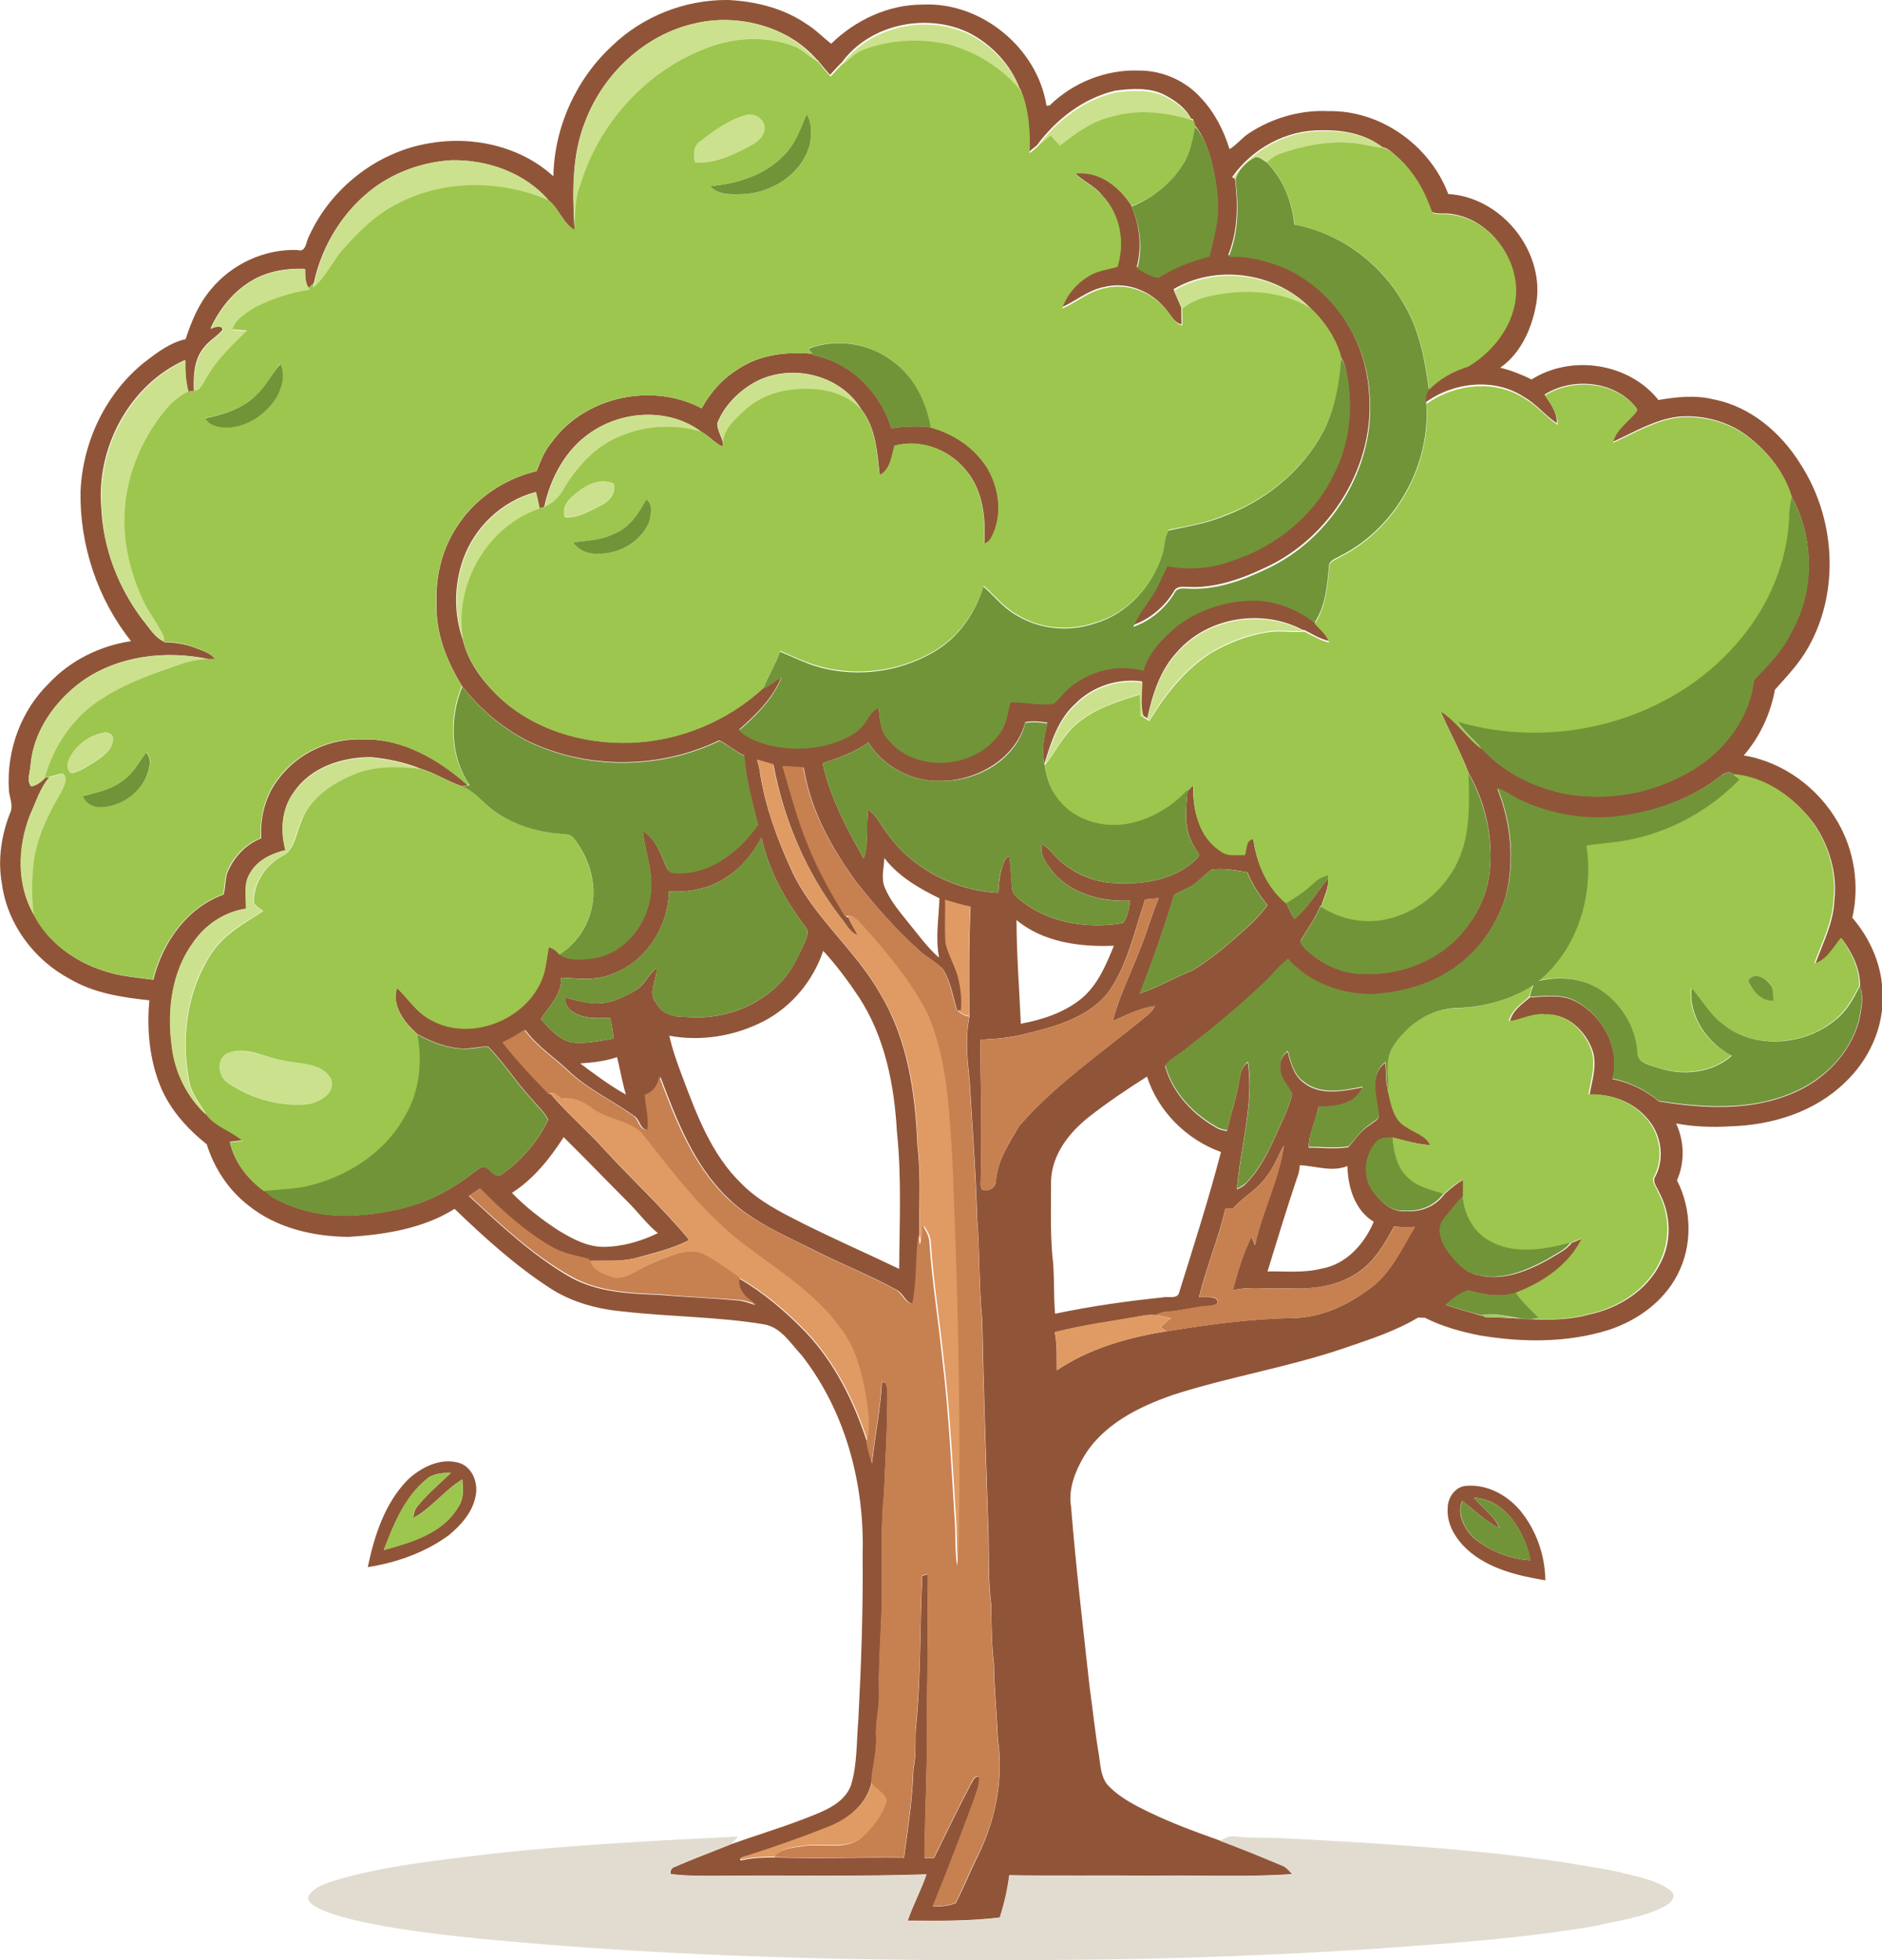 <?xml version="1.0" encoding="utf-8"?>
<!-- Generator: Adobe Illustrator 19.2.0, SVG Export Plug-In . SVG Version: 6.00 Build 0)  -->
<svg version="1.1" id="Layer_1" xmlns="http://www.w3.org/2000/svg" xmlns:xlink="http://www.w3.org/1999/xlink" x="0px" y="0px"
	 viewBox="0 0 659.1 686" enable-background="new 0 0 659.1 686" xml:space="preserve">
<g>
	<g>
		<path fill="#905538" d="M214.2,16.2C225,5.7,240-0.2,255.1,0c9.7,0.5,19.4,2.9,27.5,8.5c3.1,1.9,5.6,4.6,8.5,6.8
			c8.5-8.3,20-13.7,32-13.7c20.5-1,40.2,15.1,43.4,35.4c0.3,0,0.8-0.1,1.1-0.1c8.3-8.1,19.9-12.7,31.5-12.2c8.1,0,16.2,3.6,21.6,9.7
			c4.7,5,7.9,11.3,9.9,17.8c2.5-1.5,4.3-3.9,6.7-5.5c8.2-5.4,18.1-8.3,27.9-7.8c18.3-0.4,35.6,12,42,29c18.2,1.1,33.2,19.1,31,37.2
			c-1.3,8.9-5.2,18.3-12.8,23.6c3.8,0.9,7.5,2.4,11,4.1c13.9-8.8,34.1-5.8,44.4,7.2c6.4-1.1,13-1.8,19.4-0.2
			c12.9,2.5,23.6,11.7,30.4,22.7c12.1,18.7,13.8,44.1,2.9,63.7c-3.1,5.7-7.6,10.4-11.9,15.2c-1.5,8.4-5.3,16.5-10.9,23
			c13.8,2.3,26,11.3,32.9,23.3c5.8,10,7.7,22.2,5.1,33.5c6.4,7.4,10.5,16.9,10.6,26.8c0.5,11.6-4.8,23-13.2,30.9
			c-10.6,10.3-25.5,14.9-40,15.3c-6.4,0.4-12.8,0.2-19.1-1c2.9,6.3,3.1,13.6,0.3,19.9c5.2,10.2,5.5,22.8,0.2,33
			c-4.9,9.5-14.1,16.1-24.2,19.4c-14.5,4.5-30.1,4.4-45,1.9c-6.6-1.3-13.2-3.1-19.3-6.2c-0.6,0-1.8,0-2.3-0.1
			c-8,4.8-17,7.7-25.8,10.7c-19.6,6.7-40.1,10-59.8,16.3c-12.2,4.2-24.9,10.4-31.7,22c-3,5.2-5.3,11.2-4.3,17.3
			c1.7,21.1,4.2,42.1,6.5,63.1c1.1,7.8,1.9,15.7,3.2,23.4c0.6,3.6,0.6,7.7,3,10.7c3,3.3,6.9,5.7,10.9,7.8c9.2,4.8,19,8.4,28.8,11.9
			c7.1,2.7,14.1,5.5,21.1,8.4c1.7,0.6,2.9,1.9,4,3.2c-16.4,1.2-32.9,0.3-49.3,0.6c-16.6-0.2-33.2,0.1-49.8-0.2
			c-0.6,5-1.8,9.9-3.3,14.8c-10.7,1.3-21.5,1.2-32.3,1.1c1.9-5.5,4.7-10.7,6.6-16.2c-23.4,0.8-46.9,0.3-70.4,0.5
			c-6.4,0-12.8,0.2-19.2-0.6c-0.2-1.4,0.3-2.2,1.6-2.6c6.3-2.7,12.7-5.1,19.1-7.7c9.9-3.5,20-6.5,29.8-10.5c5-2,10.6-4.8,12.6-10.2
			c2.3-7.4,1.9-15.3,2.6-23c1-19.3,1.7-38.6,1.5-57.9c0.7-24.7-6-50-21.3-69.6c-3.9-4.1-7.2-9.9-13.3-10.9
			c-16.3-2.7-32.9-2.6-49.4-4.5c-9-0.8-18.1-3.3-25.7-8.3c-12.1-7.9-22.8-17.6-33.2-27.6c-11,6.9-24.3,9-37.1,9.8
			c-12.4-0.1-25.3-3.1-35.1-11c-7-5.4-12-13.1-14.6-21.4c-6.9-5.5-13-12.3-16.3-20.5c-3.8-9.4-4.7-19.8-3.8-29.9
			c-9.6-1-19.4-2.5-27.9-7.5C12,336,2.6,323.5,0.7,309.5c-1.6-8.6-0.2-17.6,3.1-25.6c0.8-2.6-0.7-5.2-0.7-7.8
			c-0.8-13.6,4.3-27.5,14.1-37c7.5-8,17.9-13.1,28.7-14.7c-11.7-14.7-18-33.5-17.7-52.3c0.7-17.4,8.8-34.5,22.5-45.4
			c4.3-3.3,8.9-6.8,14.3-8c2-6.1,4.5-12.2,8.7-17.2c7.3-9,18.8-14.4,30.4-14c3.2,1,3-3,4.2-5c7.6-16.6,23.6-29.2,41.7-32.3
			c15.3-2.8,32.2,0.9,43.8,11.5C194.1,44.6,201.7,27.8,214.2,16.2z M242.9,8.3c-17.2,4-31.5,17.5-37.8,33.8
			c-5,12.2-4.6,25.5-3.9,38.4c-4.1-2.4-5.4-7.5-9.1-10.4c-8.4-9.7-21.6-14.3-34.2-14c-9.5,0.6-18.8,3.8-26.5,9.3
			c-11,8-18.7,20.4-21.5,33.7c-0.4,0.4-1.4,1.3-1.8,1.7c-1.4-2-1.2-4.4-1.3-6.7c-6.4-0.3-13,0.8-18.6,4.1
			c-6.5,3.8-11.4,10-14.5,16.8c1-0.6,4.6-1.5,4.1,0.6c-1.9,2.2-4.5,3.6-6.2,5.8c-3.7,4.2-3.9,10.1-3.7,15.4c-0.5,0.1-1.5,0.2-2,0.3
			c-1-3.6-1.1-7.3-1.1-11.1c-19.5,8.7-31.2,30.8-29.3,51.8C36.1,192,41.5,205.8,50,217c2.3,2.7,4.1,6.1,7.5,7.6l0,0.2
			c3.4,0,6.8,0.5,9.9,1.6c2.8,1.1,6,1.8,8,4.3c-0.6,0-1.7,0-2.2,0c-15.1-3.2-31.8-1.3-44.6,7.8c-9.4,6.9-16.9,17.4-17.9,29.3
			c-0.1,2.4-1.5,5.4,0.2,7.4c1.9-0.3,3.6-1.6,4.9-3l1.5-0.2c-3.3,3.8-4.8,8.9-6.8,13.4c-4.3,11.2-4.7,24.3,1.5,34.9
			c4.8,9.4,14.1,16.2,24.1,19.4c5.7,2,11.7,2.4,17.6,3.2c3.2-12.9,11.7-25.2,24.6-29.8c0.7-2.5,0.5-5.1,1.3-7.6
			c2.2-5.4,6.4-10,11.9-12.1c-0.5-7.4,1.5-15.1,6.2-21c6.8-9,18.2-14.1,29.4-13.6c13.9-0.4,26.6,7,36.7,16l-2,0.4
			c-5-1.7-9.5-4.7-14.6-6.2c-5.4-2.2-11.3-3.4-17.1-4c-10.2-0.1-21.4,3.5-27.3,12.4c-4.2,5.7-4.6,13.4-2.8,20.1
			c-4.8,1.2-9.7,3.4-12.3,7.9c-2.5,3.7-1.4,8.4-1.5,12.6c-7.4,1.1-14,5.4-18.3,11.5c-7.7,10.4-9.4,24-7.7,36.5
			c1,9.1,5.3,18,12.1,24.1c3.2,4.2,8.6,5.6,12.5,9c-1.4,0.2-2.8,0.3-4.3,0.5c1.5,7,6.2,13.1,12,17.2l0.5-0.1c1.2,1.7,3,2.7,4.8,3.5
			c8.1,4.1,17.4,5.7,26.4,5.2c12-0.8,24.3-3.4,34.5-10.1c3.4-1.9,6.3-4.4,9.5-6.6c3-1.6,4.5,4.1,7.3,2.5c7-4.9,12.8-11.6,16.5-19.3
			c-1.3-2.8-3.8-4.8-5.7-7.2c-5.5-5.9-9.8-12.8-15.4-18.5c-2.9,0.1-5.8,0.9-8.7,0.8c-5.6-0.2-11-2.3-15.9-5
			c-4.6-3.9-9.2-9.9-7.3-16.3c4,3.8,7,8.8,12.1,11.3c14.5,7.8,34.8-0.9,39.4-16.6c0.8-2.9,1.1-6,1.6-9c1.5,0.4,2.8,1.3,3.7,2.5
			c3.5,2.3,7.9,1.7,11.8,1.4c11.3-1.7,19.6-12.5,20.3-23.5c0.8-7.2-2.1-14-2.8-21c4.8,2.9,6.4,8.6,8.6,13.3c1.1,1.9,3.5,1.3,5.3,1.4
			c11-0.6,20.3-8.2,26.4-16.9c-1.9-8-4.3-15.9-4.8-24.2c-3.1-1.4-5.7-3.8-8.7-5.3c-20.9,10.1-46.4,10.3-67.3,0.1
			c-8.9-4.6-16.7-11.2-22.8-19.1c-5.4-8.8-9.4-18.8-8.9-29.3c-0.4-9.7,2.2-19.5,7.8-27.5c6.3-9.3,16.3-15.8,27.2-18.4
			c1.4-3.5,2.8-7.2,5.3-10.1c11.5-16,35.2-21.1,52.5-11.9c3-5.3,7-10.1,12.3-13.4c7.7-5.4,17.4-6.5,26.5-5.7l0.3,0.5
			c13.1,2.4,23.6,13.1,27.4,25.6c4.6-0.7,9.2-0.9,13.8-0.3c7.9,2.2,15.1,6.9,19.6,13.9c4.1,6.6,5.5,15.1,2.6,22.5
			c-0.7,1.7-1.5,3.8-3.5,4.3c0.6-9.2-0.5-19.3-7-26.4c-5.8-6.8-15.7-10.3-24.4-7.9c-1,3.7-1.5,8.4-5.2,10.3
			c-0.9-7.9-1.3-16.6-6.5-23.1c-7.6-12.6-25.8-16.4-38.2-8.9c-5.3,3.2-9.9,8-12.2,13.8c-0.1,2.4,1.5,4.6,2,6.9l-0.2,1.3
			c-2.8-1.3-4.8-3.9-7.6-5.3c-11.1-8.2-27.1-7.4-38.3,0.2c-8.9,5.9-14.3,15.9-16.5,26.2c-0.4,0.1-1.3,0.4-1.7,0.6
			c-0.5-1.9-0.9-3.8-1.3-5.8c-11.8,3.1-21.5,12.3-25.5,23.8c-3.1,8.9-3.2,19,0,27.9c1.8,7.7,6.7,14.2,12.2,19.6
			c12.3,11.8,29.8,17,46.6,16.4c17.1-0.6,33.8-7.5,46.4-19.1c2.3-1,4.2-2.7,6.4-4c-2.9,7.5-8.9,13.3-14.8,18.5
			c2.6,3,6.5,4.2,10.2,5.2c7.9,1.9,16.5,1.7,24.2-1.2c3.6-1.3,7.4-3.2,9.6-6.5c1.4-1.9,2.4-4.4,4.8-5.2c0.5,3.8,0.5,8.2,3.4,11.1
			c10,12.2,31.4,10,39.6-3.1c1.9-3,2.1-6.6,3.1-10c5.1-0.3,10.2,1.3,15.3,0.4c2-1.7,3.4-4,5.5-5.6c7.1-5.9,16.9-8.4,25.8-5.9
			c1.9-6.4,6.7-11.3,11.7-15.5c8.1-6.3,18.6-9.5,28.9-9c7,0.5,13.8,3.3,19.3,7.7c1.9,2,4.1,3.9,5.1,6.6c-3.1-0.6-5.8-2.4-8.6-3.8
			l-0.5,0c-14.2-7.6-33.3-4.6-44,7.6c-6,6.4-8.7,14.9-10.5,23.3l-1.4-0.9c-1.2-3.9-0.5-8-0.4-12c-8.5-1.2-17.4,1.7-23.4,7.8
			c-6,5.4-8.5,13.4-10.8,20.9c-1.3-4.8,0-9.6,1-14.3c-2.6-0.4-5.1-0.6-7.7-0.2c-3.3,12.7-16.6,20.4-29.1,20.6
			c-10.2,0.5-20.5-4.7-25.9-13.5c-4.7,3.6-10.4,5.4-16,7.3c2.6,12,8.4,22.8,14.4,33.4c1.8-5.6,0.8-11.4,1.5-17.1
			c3.2,1.9,4.5,5.7,6.9,8.5c8.8,12.4,23.7,19.8,38.7,20.6c0.2-3.8,0.6-7.6,2.1-11c0.3-0.9,0.9-1.5,1.8-1.7c0.5,3.6,0.6,7.3,0.9,11
			c0.2,2.5,2.5,3.9,4.3,5.3c9.8,7.1,22.7,9,34.5,7c1.8-2.2,2.2-5.2,2.6-7.9c-10,0.5-21.2-2.4-27.6-10.7c-2-2.5-4.1-5.6-3.3-9
			c2.7,1.3,4.2,4.1,6.5,6c5.5,4.6,12.4,7.5,19.6,7.6c10,0.5,21.2-1.3,28.4-8.9c1.2-1.2-0.5-2.5-1-3.7c-4.1-5.9-3-13.3-2.5-20
			c0.7-0.7,1.4-1.4,2-2c-0.3,8.5,1.8,18.3,9.5,23.1c2.4,1.9,5.7,1.2,8.5,1.3c0.8-1.9,0.2-5.4,3-5.5c1.1,8.6,4.7,17.1,11.6,22.6
			c0.8,1.9,1.7,3.8,2.8,5.6c4.8-3.9,7.8-9.4,11.8-14.1c0.3,3.5-1.5,6.5-2.4,9.7l-0.3-0.2c-1.6,4.2-4.3,7.8-6.6,11.7
			c-0.9,1.1,0.5,2.3,1.2,3.2c5.4,5.1,12.5,8.8,20.1,8.8c14.1,0.8,28.7-5.3,37-16.9c4.6-6,7.4-13.4,7.8-21c0.7-11.2-2-22.6-7.6-32.3
			c-2.9-7.5-6.7-14.6-10-21.9c5.7,3.4,9.2,9.4,14.6,13.3c7.4,8.1,17.6,13.3,28.2,15.6c14,2.8,29,0.7,41.7-6
			c13.1-6.3,23.7-18.9,25.4-33.6c4.8-5,9.8-9.9,12.8-16.2c8.5-14.4,8.5-33.4,0.4-47.9c-2.4-8.1-7.8-15.1-14.3-20.3
			c-6.9-5.8-16.2-8.4-25.2-7.7c-8.4,1-15.7,5.5-23.2,8.9c1.2-4.8,5.8-7.5,8.5-11.2c0-0.1,0-0.3,0-0.5c-7.2-9.7-22.4-11.2-32.3-4.9
			c2,3,4.5,6.2,4.3,10c-4.1-2.7-7.1-6.7-11.4-9.1c-10.3-6.9-24.7-5.3-34.5,1.8c-0.3-1.7,0.1-3.3,0.9-4.7c3.8-3.9,8.6-6.6,13.8-8.1
			c7.7-4.7,14.2-12.3,16.1-21.3c3.3-14.3-7.6-30.2-22.3-31.9c-2.1-0.3-4.5,0.3-6.5-0.7c-2.4-7.2-6.2-14-11.9-19.1
			c-1.6-1.3-3.1-3.2-5.3-3.5c-6-4.7-13.9-6.1-21.3-5.9c-12.3-0.2-24.3,6.4-31.3,16.4c0.2,0.1,0.7,0.4,1,0.5c1.1,9,1.1,18.3-2.4,26.8
			c6.9-0.4,13.6,1.5,19.9,4.1c16.8,7.7,28.2,25.2,29.4,43.5c2.5,25.6-13.3,51.4-36.6,61.9c-8.4,4-17.7,7.2-27.1,6.6
			c-1.7-0.1-3.8-0.2-4.6,1.6c-3.3,5.4-8.4,9.7-14.4,11.8c1.6-3.9,4.3-7.1,6.5-10.6c2.3-3.3,3.6-7.1,5.5-10.6
			c7.7,1.4,15.6,0.8,22.9-2c15-4.9,28.3-15.6,35.2-29.9c6-11.4,7.2-24.9,4.3-37.3c-0.3-1.3-0.9-2.5-1.6-3.5
			c-1.7-6.6-5.8-12.6-10.7-17.2c-12.2-12.4-32.8-15.3-47.8-6.5c0.7,2.2,1.9,4.3,2.7,6.5c0,1.9,0.1,3.9,0.1,5.8
			c-2.6-0.5-3.6-3.1-5.2-4.9c-5-6.5-13.6-10.2-21.7-8.2c-5.7,1-10.1,5-15.2,7.2c1.6-4.9,5.3-8.9,9.6-11.5c3-1.8,6.5-2.1,9.8-3.1
			c2.6-8.4,1.1-18.1-5.1-24.6c-2.6-3.4-6.8-4.9-9.7-8c8.3-1,15.5,4.8,19.8,11.3c2.9,6.9,4,14.4,2,21.7c2.4,1.4,4.8,3.1,7.6,3.2
			c5.4-3.6,11.5-5.7,17.7-7.4c1.1-4.3,2.2-8.7,2.8-13.1c0.8-6.7-0.5-13.4-2-19.9c-1.3-4.4-2.8-8.9-5.8-12.4
			c-0.2-0.7-0.4-1.4-0.6-2.1l-0.7-0.2c-1.9-3.8-5.5-6.3-9.1-8.2c-5.3-2.8-11.6-2.3-17.3-1.6c-11.2,2.6-20.8,10-27.5,19.1
			c-0.9,0.8-1.9,1.5-2.8,2.3c0.3-7.3-0.2-14.9-3-21.8l-0.3-0.3c-3.1-8.3-9.5-15.1-17.3-19.3c-14.9-7.5-35.2-3.4-45.1,10.3l-0.3,0.2
			c-1.3,1.3-2.5,2.7-3.7,4c-1.5-1.6-2.9-3.4-4.3-5.1l-0.3-0.2C276,9.2,258.3,4.5,242.9,8.3z M265.1,265.9c0.4,1.3,0.8,2.7,1,4.1
			c1.8,12.1,6.1,23.7,11.2,34.8c7.6,16.3,22.3,27.6,31,43.1c9.6,15.9,12.3,34.9,13,53.2c1.3,10.3,0.5,20.6,0.7,31
			c-1.1,8.1-0.5,16.3-2.1,24.3c-2.9-0.4-3.5-3.9-6-5c-9.4-5.2-19.5-9.1-29.1-14c-10.5-5.3-21.8-10-30.3-18.5
			c-11.6-11.4-17.6-27-23.2-42c-0.6,2.9-2.1,5.4-5.1,6.3c0.2,4.1,1.5,8.1,0.9,12.3c-3.1,0-2.9-3.7-5.1-5c-7.3-5.2-15.5-9-22.2-15.1
			c-5.2-5.1-11.5-9-15.8-14.9c-2.4,1.7-5.1,3.1-7.7,4.4c4.9,6.4,10.5,12.3,16.1,18l0.4-0.1c5.9,7,12.9,12.9,19,19.7
			c9.8,10.6,20.4,20.4,29.6,31.5c-5.8,3-12.2,4.5-18.4,6.2c-5.4,1.5-11,0.9-16.5,1.1c-0.2-0.2-0.5-0.5-0.7-0.7
			c-4.1-1.1-8.5-1.8-12.3-3.9c-9.6-5.4-17.8-12.9-25.5-20.7c-1.3,0.9-2.5,1.8-3.8,2.6c11.2,10.3,22.4,20.9,35.7,28.5
			c9.4,5.2,20.5,5.7,31,6.1c9.3,0.8,18.6,1.1,27.9,2c2,0.2,3.9,1,5.8,1.6c-3.2-2.1-6.9-5-5.9-9.4c8.7,5,16.4,11.6,23.4,18.8
			c10.2,10.7,16.9,24.3,21.5,38.3c0.1,2.6,1.2,5.1,1.8,7.7c1-9.6,3-19.1,3.5-28.7l1.4,0.7c0.1,0.5,0.3,1.5,0.5,2
			c0.1,12.3-0.7,24.6-1.2,37c-1.1,10.3-0.6,20.7-0.7,31.1c0.2,12.7-1.3,25.3-1,38c0.2,5.4-1.4,10.6-1,16c0.2,5.3-1.5,10.5-1.7,15.7
			c-1.8,7.6-8.3,12.9-15.3,15.6c-9.5,3.8-19.2,7.2-29,10.3c-0.5-0.1-2.9,1-1.1,1.2c3.8-0.9,7.6-1,11.5-1c15.1,0.5,30.2-0.1,45.3,0.1
			c1.4-10.3,3-20.6,3.3-31c1-4.6,0.6-9.3,0.8-13.9c1.9-17.9,1.4-35.9,2.3-53.8c0.5-0.1,1.4-0.3,1.9-0.5c0.1,16.8,0,33.5-0.3,50.3
			c0.3,16.3-0.7,32.7-0.8,49c0.8,0,2.5,0,3.3,0c4.3-8.6,8.4-17.3,12.9-25.8c0.7-1,1.4-3.4,3-2.4c0.1,2.9-1.2,5.5-2,8.2
			c-4.5,12.4-9.3,24.8-14.3,37c2.7,0,5.5-0.2,8-1.2c2.9-5.6,5.2-11.4,8-17c6-12.4,8.8-26.5,6.8-40.2c-0.4-8.9-1.3-17.7-1.4-26.6
			c-0.9-7-0.8-14-1-21c-1-8-0.7-16-0.9-24c-0.8-25-1.7-50-2.2-75.1c-1.2-11.9-0.8-24-1.8-35.9c-0.4-16-1.7-32-2.6-48
			c-0.8-7.4-1.6-15-0.1-22.4c-0.1-12.8-0.2-25.6,0.4-38.4c-3-0.6-5.9-1.5-8.8-2.3c0.1,5.1-0.2,10.1,0.2,15.2c1,4,3.2,7.6,4.3,11.6
			c1,3.9,1.5,7.9,1.1,12l-1.5-0.2c-1.4-4.9-2.2-10.1-4.9-14.5c-2.2-2.5-5.3-3.9-7.8-6.1c-8.3-7.4-15.7-15.8-22.6-24.5
			c-8.7-11.9-16.1-25.3-18.4-40c-2.5-0.1-4.9-0.2-7.3-0.4c2.8,9.6,5.3,19.3,9.6,28.4c3.5,8.5,8,16.5,12.7,24.3l0.6,0
			c0.9,2.3,2.3,4.3,3.4,6.5c-2.9-1.1-4.2-4.2-6.1-6.4c-12-15.6-19.9-34.1-23.5-53.4C268.8,266.9,266.9,266.4,265.1,265.9z
			 M602.6,271.6c-9.4,7.4-20.9,11.7-32.5,13.8c-13.1,2.4-26.8,0.2-38.7-5.6c-2.3-1.3-4.5-2.8-7-3.7c4.8,12,6.1,25.5,2.8,38
			c-3.4,10.9-10.7,20.7-20.6,26.5c-7.6,4.8-16.6,7-25.5,7.6c-11.1,0.3-22.6-3.8-30.1-12.4c-3,2.4-5.4,5.4-8.1,8
			c-9,8.7-18.8,16.6-28.7,24.3c-2.1,1.6-4.6,2.8-6.2,5c2.6,9.6,10.2,17.5,18.9,22.1c0.9,0.3,1.8,0.5,2.8,0.7
			c1.4-6.3,3.5-12.5,4.5-18.8c0.3-2,1-4.1,2.8-5.2c2.2,14.9-2.7,29.6-3.8,44.4c1.3-0.6,2.6-1.3,3.6-2.5c6-6.3,9.1-14.6,12.7-22.4
			c1.2-2.7,2.4-5.5,3-8.4c-1.2-2.7-3.8-4.9-4.1-8c-0.6-2.6,0.3-5.4,2.5-6.9c1.1,3.9,2.1,8.2,5.6,10.8c5.8,4.7,13.9,3,20.6,1.7
			c-2.3,6.1-9.8,7-15.4,6.9c-0.8,4.8-3.4,9.2-3.4,14.2c4.6-0.1,9.3,0.6,13.9-0.2c2.4-2.6,4.3-5.8,7.5-7.7c1.3-1.2,4-2.1,3-4.3
			c-0.8-5.6-3.1-13.5,2.4-17.5c0.5,3.1,0,6.4,1,9.4c1.2,4.7,1.8,10.6,6.6,13.1c2.8,2,6.8,2.9,8.3,6.3c-4.5-0.2-8.8-1.6-13.1-2.6
			c-2.1,0.2-4.6-0.2-5.9,1.8c-4,4.7-4.8,12.3-0.9,17.3c2.6,3.5,6.5,7.1,11.2,6.6c5.2,0.4,10.4-1.6,13.5-5.9c2.1-1.9,4.3-3.8,6.8-5.2
			c0.1,1.9,0.1,3.9,0,5.8c-2.4,2.5-4.5,5.3-6.7,8c-2.8,3.2-1.2,7.9,1,10.9c2.7,3.6,5.7,7.7,10.5,8.7c8.8,2.4,17.8-1.4,25.3-5.6
			c2.6-1.7,5.8-3,7.7-5.6c1.4-0.5,2.7-1.1,4-1.7c-4.5,9.4-13.9,15.6-23.4,19.2c-5.5,1.8-11.2,0.7-16.7-0.8c-3,0.7-5.5,3.1-7.9,5
			c4.1,1.5,8.3,2.5,12.5,3.8l0.7-0.1c0.1,0.2,0.4,0.5,0.5,0.6c12,0,24.4,2.4,36.3-0.9c10.3-2.2,20.2-8.2,25-17.8
			c4.2-7.7,3.8-17.4-0.4-25.1c-0.7-1.8-2.6-3.7-1.2-5.6c3.3-6.4,1.9-14.7-2.8-20c-4.9-5.9-12.7-8.8-20.3-8.5
			c0.9-5.1,2.7-10.4,1-15.5c-2.4-6.8-8.8-12.9-16.4-12.5c-4.4-0.5-8.3,1.9-12.5,2.4c0.8-3.8,4.2-6,7-8.4c5.4-0.3,11.3-1.2,16.2,1.5
			c9.4,5,15.6,16.5,12.7,27.1c6,1.1,11.6,3.9,16.3,7.8c15.5,2.5,32.1,3.5,46.9-2.9c10.9-4.5,20.1-13.9,23.2-25.4
			c0.7-3.8,1.8-8.1,0.3-11.8c0.2-6.2-2.8-12-6.4-16.9c-2.7,3.3-4.9,7.7-9.3,9c2.6-7.3,6.4-14.4,6.7-22.3c1.1-9.5-1.8-19.2-7.2-27
			c-6.7-8.9-16.6-16.2-27.9-17C605.7,269.6,603.8,270.6,602.6,271.6z M254.8,306.8c-6,4.2-13.3,5.6-20.5,5.2
			c-0.3,12.3-7.9,24.4-19.6,28.8c-5.8,2.6-12.1,1.6-18.2,1.4c0.3,5.8-4.1,10-7.1,14.4c2.9,3.4,6.1,7,10.6,8.2
			c5,0.7,9.9-0.5,14.8-1.3c-0.1-2.5-0.5-4.9-1.2-7.3c-4.6,0.3-9.7,0.5-13.6-2.5c-1.6-1-2-3-2.3-4.7c4,1.1,8.1,2.4,12.3,2.1
			c4.6-0.1,8.7-2.3,12.6-4.5c3.1-1.8,4.4-5.5,7.3-7.7c0.3,4.1-3.3,8.6,0,12.2c1.8,3.8,6.2,4.9,10.1,4.8c12.5,1.2,25.7-3.3,34.1-12.9
			c3.5-3.7,5.5-8.5,7.7-13.1c0.5-1.6,1.7-3.6,0.5-5.2c-7.1-9.3-13.1-19.9-15.6-31.5C263.7,298.6,259.9,303.5,254.8,306.8z
			 M309.8,310.5c1.9,4.7,5.2,8.5,8.3,12.4c3.5,4.2,6.6,8.7,10.8,12.3c-1.4-6.9-0.1-13.8,0.1-20.8c-7.2-3.5-14.4-7.7-19.3-14.1
			C309.6,303.7,308.5,307.2,309.8,310.5z M424.3,304.4c-2.8,1.8-4.8,4.6-7.7,6.1c-1.8,0.9-3.6,1.7-5.4,2.7
			c-3.5,11.7-7.5,23.2-12,34.5c6.4-2.1,12.2-5.6,18.5-8.1c6.5-3.9,12.2-8.9,17.9-13.9c3-2.7,5.9-5.6,8.3-8.9
			c-2.8-3.5-5.4-7.3-7-11.5C432.7,304.6,428.5,303.8,424.3,304.4z M401,314.9c-3.6,10.7-5.9,22.1-12.3,31.6
			c-6.7,9.3-18.5,12.7-29.1,15.2c-5.3,1.5-10.8,1.9-16.3,2.2c0.1,16,0.7,32,0.2,48c0.1,1.4-0.4,3.1,0.4,4.4c2.1,1.1,5.1-0.8,4.9-3.3
			c0.6-7.1,4.7-13.1,8.2-19c12.8-14.7,29.1-25.7,44-38c1.3-1.1,2.8-2.2,3.4-3.9c-5.2,0.8-10,3.1-14.7,5.3c2.1-8.5,6.1-16.2,9.2-24.3
			c2.6-6.1,4.2-12.6,6.9-18.7C404.2,314.5,402.6,314.5,401,314.9z M356,322c0,12.1,1,24.2,1.5,36.3c7.7-1.4,15.5-4,21.6-9.1
			c5.5-4.8,8.3-11.6,11-18.2C378.3,331.5,365.3,329.8,356,322z M288.3,332.8c-3.5,10.4-11,19.5-20.8,24.6
			c-10.1,5.2-21.9,7.2-33.1,5.1c1.1,4.9,2.8,9.7,4.6,14.4c5,13.3,10.2,27.3,20.7,37.4c6,6.1,13.8,10,21.3,13.8
			c11.2,5.6,22.6,10.6,33.9,16c0.1-16,0.9-32.1-0.8-48.1c-0.9-16.3-4.2-33.1-13.3-47C297,343.3,292.9,337.8,288.3,332.8z
			 M203.2,372.2c5.2,3.9,10.3,7.7,16,10.9c-1.3-4.3-2-8.8-3.1-13.1C212,371.4,207.6,371.9,203.2,372.2z M381,391.2
			c-6.7,5.4-12.5,12.9-12.9,21.8c0,8.6-0.3,17.3,0.4,26c0.9,6.9,0.4,13.9,1,20.8c12.4-2.6,25-4.4,37.6-5.7c1.9-0.5,5.4,0.8,5.9-1.9
			c5.1-16.3,10.3-32.5,14.6-49c-12-4.3-22-14.2-25.9-26.4C394.6,381.3,387.6,386,381,391.2z M197.4,398
			c-4.8,7.5-10.6,14.7-18.1,19.5c4.8,5,10.4,9.3,16.2,13.1c4.8,2.9,9.9,5.7,15.6,5.8c6.7,0,13.3-1.9,19.3-4.8
			c-3.7-3-6.5-6.8-9.8-10.2C212.8,413.6,205.2,405.7,197.4,398z M443.6,411.7c-3.1,4.6-8.2,7.1-11.8,11.3c-0.7,0-2,0-2.6,0
			c-2.5,10.5-6.7,20.5-9.3,31c1.9,0.1,4-0.3,5.9,0.5c2.1,1.9-1.3,2.6-2.8,2.6c-4.7,0.3-9.3,1.7-14,2c-1.5,0-3,0.5-4.3,1.2
			c-1.6-0.2-3.3,0-4.9,0.3c-10.1,1.9-20.4,3.1-30.4,5.7c0.9,4.4,0.6,8.9,0.7,13.3c11.3-7.6,24.8-11.5,38.1-13.6
			c14.8-2.4,29.8-4.5,44.8-4.7c10.1-0.2,19.5-4.8,27.4-10.8c7-5.4,10.6-13.7,15.1-21.1c-2.4,0.2-4.8,0.1-7.3-0.1
			c-3.1,5.7-6.4,11.5-11.7,15.4c-7.3,5.5-16.8,6.7-25.7,6.2c-6.4,0.4-12.9-0.8-19.1,0.7c1.7-6.4,3.6-12.8,6.6-18.8
			c0.4,1,0.8,2,1.2,3c2.5-11.9,8.4-22.8,10.1-34.8C447.6,404.5,446.2,408.5,443.6,411.7z M455.2,407.8c-0.1,1.5-0.3,2.9-0.9,4.3
			c-3.7,10.9-7,21.9-10.4,32.9c6.4-0.1,12.8,0.6,19-1c8.6-1.5,15-8.7,18.2-16.4c-6.6-3.9-9.1-12.2-9.2-19.5
			C466.6,410.3,460.8,408.1,455.2,407.8z"/>
	</g>
	<g>
		<path fill="#905538" d="M142.9,517.8c4.8-4.4,11.6-7.8,18.2-5.7c4.6,1.7,6.5,7.3,5.4,11.8c-1.1,5.5-5.1,9.9-9.3,13.4
			c-8.3,6.1-18.3,9.6-28.4,11.2C131.1,537.4,134.8,526,142.9,517.8z M149.5,517.6c-7.8,6.3-11.6,15.9-15.1,24.9
			c9.6-2.7,20.7-5.8,26.1-15.1c2-2.8,1.7-6.4,1.4-9.6c-6.3,3.8-10.8,10.1-17.2,13.5c0.2-1.5,0.5-3,1.5-4.1
			c3.5-4.4,7.8-7.9,11.8-11.8C155.1,515.6,151.9,515.6,149.5,517.6z"/>
	</g>
	<g>
		<path fill="#905538" d="M507,528c-0.1-3.5,2.3-7.3,5.9-7.9c7.5-0.9,14.8,3,19.5,8.6c5.6,6.8,8.7,15.6,8.8,24.4
			c-9.7-1.6-19.9-4-27.4-10.8C509.9,538.7,506.6,533.5,507,528z M516.2,524.2c2.9,3.6,7.1,6.2,8.9,10.6c-5-2.2-8.7-6.3-13-9.5
			c-2.1,4.6,0.7,9.5,3.8,12.8c5.6,4.7,12.8,7.6,20.1,8C534,536.2,527.3,524.8,516.2,524.2z"/>
	</g>
</g>
<g>
	<path fill="#CCE18D" d="M242.9,8.3c15.3-3.8,33.1,0.9,43.4,13.2c-3-1.6-5.3-4.3-8.5-5.4c-10.1-3.8-21.6-3-31.5,1.2
		c-20.5,8.2-36.6,26.2-42.8,47.4c-2.1,5-1.7,10.5-2.2,15.8c-0.8-12.9-1.1-26.2,3.9-38.4C211.5,25.8,225.7,12.3,242.9,8.3z"/>
	<path fill="#CCE18D" d="M294.9,22.6c9.9-13.7,30.2-17.8,45.1-10.3c7.7,4.1,14.2,11,17.3,19.3c-6.4-7.6-15.3-13.2-24.9-15.9
		c-10.1-2.3-20.9-1.8-30.5,2C299.1,18.7,297.3,21.1,294.9,22.6z"/>
	<path fill="#CCE18D" d="M390.9,32.3c5.8-0.6,12-1.1,17.3,1.6c3.6,1.9,7.3,4.4,9.1,8.2c-8.9-2.6-18.4-3.9-27.5-1.3
		c-7.1,1.5-13.2,5.7-18.7,10.3c-1.1-1.2-2.2-2.4-3.3-3.6c-1.5,1.3-3,2.6-4.5,3.9C370.1,42.2,379.8,34.8,390.9,32.3z"/>
	<path fill="#CCE18D" d="M245.4,49.3c4.7-3.7,9.8-7.5,15.7-9c3.4-1,7.2,1.7,6.6,5.3c-0.7,3.6-4.5,5.1-7.3,6.7
		c-5.3,2.6-11,5.1-17,4.5C242.7,54.1,242.8,51,245.4,49.3z"/>
	<path fill="#CCE18D" d="M431.9,62.3c7-10.1,19-16.6,31.3-16.4c7.4-0.2,15.4,1.2,21.3,5.9c-4.2-0.5-8.3-1.8-12.5-1.9
		c-7.9-0.3-15.9,1.2-23.3,3.8c-1.9,0.6-3.5,1.8-5,3.1c-1.2-0.8-2.5-2.1-4.1-1.7c-3,1.7-6,4.2-6.7,7.7
		C432.6,62.7,432.1,62.4,431.9,62.3z"/>
	<path fill="#CCE18D" d="M131.5,65.4c7.7-5.5,17-8.7,26.5-9.3c12.7-0.3,25.8,4.3,34.2,14c-16.7-7.1-36.6-7.2-52.8,1.3
		c-7.7,3.9-13.9,10.1-19.5,16.5c-3.6,4.1-5.7,9.3-10,12.8l0.2-1.6C112.8,85.8,120.5,73.4,131.5,65.4z"/>
	<path fill="#CCE18D" d="M88.3,98.3c5.6-3.3,12.2-4.4,18.6-4.1c0.1,2.3-0.1,4.7,1.3,6.7c0.1,0.2,0.3,0.5,0.4,0.7
		c-6.6,0.9-13.1,3-19,6.1c-3.1,2-6.9,4-8.1,7.8c1.7,0.1,3.4,0.3,5.1,0.4c-5.2,5.1-10.6,10.2-14.2,16.6c-1.3,1.7-1.9,4.5-4.4,4.5
		c-0.2-5.3,0.1-11.2,3.7-15.4c1.8-2.3,4.3-3.7,6.2-5.8c0.5-2.2-3.1-1.3-4.1-0.6C77,108.3,81.8,102.1,88.3,98.3z"/>
	<path fill="#CCE18D" d="M411.3,101.6c15-8.8,35.7-5.9,47.8,6.5c-8.3-5.3-18.8-6.5-28.4-5.5c-5.9,0.7-12,1.7-16.7,5.6
		C413.2,105.8,412,103.8,411.3,101.6z"/>
	<path fill="#CCE18D" d="M35.7,177.9c-1.8-21,9.9-43.1,29.3-51.8c-0.1,3.7,0.1,7.5,1.1,11.1c-3.5,1.6-6.2,4.3-8.6,7.2
		c-7.8,9.8-12.9,22-13.6,34.6c-0.6,10.9,2,21.8,6.6,31.6c2.1,4.3,5.1,8.1,7.2,12.5c0,0.4-0.1,1.1-0.1,1.5c-3.4-1.5-5.3-4.9-7.5-7.6
		C41.5,205.8,36.1,192,35.7,177.9z"/>
	<path fill="#CCE18D" d="M263.4,134.4c12.4-7.5,30.6-3.7,38.2,8.9c-5.9-6.3-15.3-7.8-23.5-6.9c-6.3,0.6-12.5,3-17.3,7.4
		c-3.3,3.1-7.2,6.4-7.5,11.3c-0.5-2.3-2.1-4.5-2-6.9C253.6,142.3,258.1,137.6,263.4,134.4z"/>
	<path fill="#CCE18D" d="M573.4,143.3c0,0.1,0,0.3,0,0.5V143.3z"/>
	<path fill="#CCE18D" d="M207.2,151.2c11.2-7.6,27.2-8.4,38.3-0.2c-9.1-2.6-19.1-2.2-27.8,1.5c-9.2,3.4-15.9,11.2-20.7,19.5
		c-1.4,2.4-3.6,4.3-6.2,5.4C192.9,167.2,198.3,157.2,207.2,151.2z"/>
	<path fill="#CCE18D" d="M201.2,173.1c3.6-3.3,8.9-6.1,13.8-4c0.8,3.4-1.5,6.2-4.4,7.6c-3.9,2.1-8.1,4.5-12.7,4.3
		C196.4,177.9,199,175.1,201.2,173.1z"/>
	<path fill="#CCE18D" d="M162.3,196.1c4-11.4,13.7-20.7,25.5-23.8c0.4,1.9,0.9,3.8,1.3,5.8c-18.5,6.1-30.2,26.9-26.8,46
		C159.1,215.1,159.2,205,162.3,196.1z"/>
	<path fill="#CCE18D" d="M412.4,228.4c10.7-12.1,29.8-15.2,44-7.6c-4.1,0.4-8.2-0.5-12.3,0.2c-7,1-13.8,3.6-19.9,7.2
		c-9.3,5.8-16.1,14.6-21.7,23.9l-0.6-0.4C403.6,243.3,406.4,234.8,412.4,228.4z"/>
	<path fill="#CCE18D" d="M28.6,238.6c12.8-9.1,29.5-11.1,44.6-7.8c-3.2,0.2-6.4,0.7-9.5,1.8c-9.6,3.3-19.4,6.6-27.9,12.2
		c-9.9,6.2-16.8,16.4-20,27.5c-1.3,1.4-3,2.7-4.9,3c-1.7-2-0.3-5.1-0.2-7.4C11.7,255.9,19.2,245.5,28.6,238.6z"/>
	<path fill="#CCE18D" d="M376.7,246.7c6-6.1,14.9-9,23.4-7.8c-0.1,4-0.7,8.1,0.4,12c-0.3-0.2-0.8-0.5-1.1-0.7
		c-0.1-2.4-0.1-4.9-0.2-7.3c-7.9,2.6-16.3,5-22.6,10.7c-4.5,3.9-7,9.5-10.7,14.1C368.2,260.1,370.7,252.1,376.7,246.7z"/>
	<path fill="#CCE18D" d="M36.4,256.4c1.5-0.4,3.4,0.8,3.2,2.4c-0.3,3.8-3.9,6.1-6.8,8c-2.4,1.4-4.8,3.2-7.6,3.7
		c-1.8-0.5-1.8-3-1.2-4.5C26.1,261,31.1,257.5,36.4,256.4z"/>
	<path fill="#CCE18D" d="M102.8,277.6c5.9-8.8,17.1-12.5,27.3-12.4c5.8,0.6,11.7,1.8,17.1,4c-8.2-0.9-16.9-1.1-24.5,2.5
		c-7.5,3.2-14.7,8.5-17.6,16.4c-1.7,4-2.1,9.4-6.6,11.6c-5.8,3.3-10,9.6-9.8,16.4c0.8,1.3,2.2,2,3.3,2.8
		c-6.7,4.1-13.9,8.1-18.2,14.9C65.3,346.6,63.3,363,66,378c0.6,4.7,4,8.2,6.2,12.2c-6.8-6.2-11.1-15-12.1-24.1
		c-1.7-12.5,0-26.2,7.7-36.5c4.3-6.1,10.9-10.4,18.3-11.5c0.1-4.2-1-8.9,1.5-12.6c2.6-4.5,7.5-6.6,12.3-7.9
		C98.1,290.9,98.5,283.3,102.8,277.6z"/>
	<path fill="#CCE18D" d="M17.3,272c1.6-0.4,3.1-0.9,4.7-1.2c2.4,1.6,0.4,4.7-0.5,6.7c-4.5,7.6-8.5,15.6-9.6,24.5
		c-0.7,6.1-0.7,12.3,0,18.3c-6.2-10.6-5.8-23.7-1.5-34.9C12.5,280.9,14,275.9,17.3,272z"/>
	<path fill="#CCE18D" d="M80.3,368.4c6.3-2.2,12.5,1.9,18.7,2.7c5.7,1.4,13.2,0.6,16.8,6.2c2.3,5.1-4,8.5-8.2,9.2
		c-9.6,0.9-19.5-2.1-27.6-7.3C76.1,376.9,75.5,369.9,80.3,368.4z"/>
</g>
<g>
	<g>
		<path fill="#9CC64D" d="M246.3,17.3c9.9-4.2,21.4-5,31.5-1.2c3.2,1.1,5.5,3.8,8.5,5.4l0.3,0.2c1.4,1.8,2.7,3.5,4.3,5.1
			c1.2-1.3,2.5-2.7,3.7-4l0.3-0.2c2.4-1.5,4.2-3.9,7-5c9.6-3.8,20.4-4.3,30.5-2c9.6,2.7,18.5,8.2,24.9,15.9l0.3,0.3
			c2.8,6.9,3.3,14.5,3,21.8c1-0.7,1.9-1.5,2.8-2.3c1.5-1.3,3-2.7,4.5-3.9c1.1,1.2,2.2,2.4,3.3,3.6c5.5-4.5,11.6-8.8,18.7-10.3
			c9.1-2.6,18.6-1.3,27.5,1.3l0.7,0.2c0.2,0.7,0.4,1.4,0.6,2.1c-1,4.4-1.8,9.1-4.2,13c-4.1,6.8-10.7,11.9-18.1,14.8
			c-4.3-6.6-11.4-12.3-19.8-11.3c2.9,3,7.1,4.6,9.7,8c6.2,6.5,7.7,16.2,5.1,24.6c-3.3,1-6.8,1.3-9.8,3.1c-4.4,2.6-8,6.6-9.6,11.5
			c5.2-2.2,9.5-6.2,15.2-7.2c8.1-1.9,16.7,1.7,21.7,8.2c1.6,1.8,2.6,4.4,5.2,4.9c0-1.9,0-3.9-0.1-5.8c4.7-3.9,10.8-4.9,16.7-5.6
			c9.7-1,20.1,0.2,28.4,5.5c4.9,4.6,9,10.6,10.7,17.2c-0.7,8.7-2.2,17.5-6.2,25.4c-7.3,14-20.4,24.6-35.2,29.9
			c-6.1,2.6-12.7,3.6-19.1,4.9c-1.4,2.3-1.2,5.3-2,7.9c-3.3,11.2-12,21.1-23.5,24.5c-9.1,3.2-19.6,2.4-27.8-2.8
			c-4.5-2.5-7.7-6.7-11.5-10c-2.8,9.4-8.9,17.9-17.4,22.9c-12.9,7.6-29.2,9.3-43.3,4.3c-3.6-1.2-7-2.9-10.5-4.4
			c-1.6,4.5-4.3,8.5-5.9,13C254.8,252.5,238,259.4,221,260c-16.8,0.6-34.3-4.6-46.6-16.4c-5.5-5.5-10.4-12-12.2-19.6
			c-3.4-19.1,8.3-39.8,26.8-46c0.4-0.1,1.3-0.4,1.7-0.6c2.5-1.1,4.8-3,6.2-5.4c4.8-8.3,11.6-16.1,20.7-19.5
			c8.7-3.7,18.8-4.1,27.8-1.5c2.8,1.4,4.7,4,7.6,5.3l0.2-1.3c0.3-4.9,4.2-8.2,7.5-11.3c4.7-4.4,10.9-6.8,17.3-7.4
			c8.3-0.9,17.6,0.6,23.5,6.9c5.2,6.5,5.6,15.1,6.5,23.1c3.8-1.9,4.2-6.6,5.2-10.3c8.7-2.5,18.6,1,24.4,7.9c6.5,7.1,7.6,17.2,7,26.4
			c2-0.6,2.8-2.6,3.5-4.3c2.9-7.3,1.4-15.9-2.6-22.5c-4.4-6.9-11.7-11.7-19.6-13.9c-1.7-8.9-5.8-17.9-13.4-23.3
			c-8.2-6.4-19.7-7.9-29.4-4.4c0.2,0.3,0.6,1,0.9,1.3c0.1,0.2,0.3,0.5,0.4,0.6c-9.1-0.8-18.9,0.3-26.5,5.7
			c-5.2,3.2-9.2,8.1-12.3,13.4c-17.3-9.2-41-4.1-52.5,11.9c-2.5,3-3.9,6.6-5.3,10.1c-10.9,2.6-20.9,9.1-27.2,18.4
			c-5.5,8-8.2,17.8-7.8,27.5c-0.5,10.5,3.6,20.5,8.9,29.3c-4.5,11-4.3,24.5,2.6,34.5l-0.7,0.1c-10.1-8.9-22.9-16.3-36.7-16
			c-11.2-0.5-22.6,4.6-29.4,13.6c-4.7,5.9-6.6,13.6-6.2,21c-5.5,2.1-9.8,6.7-11.9,12.1c-0.8,2.4-0.6,5.1-1.3,7.6
			c-12.8,4.6-21.4,17-24.6,29.8c-5.9-0.8-12-1.2-17.6-3.2c-10-3.3-19.3-10-24.1-19.4c-0.7-6.1-0.7-12.3,0-18.3
			c1.1-8.8,5.1-16.9,9.6-24.5c0.9-2,2.9-5.1,0.5-6.7c-1.6,0.3-3.2,0.8-4.7,1.2l-1.5,0.2c3.2-11.1,10.1-21.4,20-27.5
			c8.5-5.6,18.3-8.9,27.9-12.2c3.1-1.1,6.3-1.6,9.5-1.8c0.6,0,1.7,0,2.2,0c-1.9-2.5-5.2-3.2-8-4.3c-3.2-1.2-6.5-1.7-9.9-1.6l0-0.2
			c0-0.4,0.1-1.1,0.1-1.5c-2-4.4-5.1-8.2-7.2-12.5c-4.6-9.8-7.3-20.7-6.6-31.6c0.7-12.6,5.8-24.8,13.6-34.6c2.4-2.9,5.1-5.6,8.6-7.2
			c0.5-0.1,1.5-0.2,2-0.3c2.5,0,3.2-2.8,4.4-4.5c3.6-6.4,9-11.5,14.2-16.6c-1.7-0.2-3.4-0.3-5.1-0.4c1.2-3.8,5-5.8,8.1-7.8
			c5.9-3,12.4-5.1,19-6.1c-0.1-0.2-0.3-0.5-0.4-0.7c0.4-0.4,1.4-1.3,1.8-1.7l-0.2,1.6c4.3-3.4,6.5-8.7,10-12.8
			c5.6-6.4,11.8-12.6,19.5-16.5c16.2-8.5,36.1-8.4,52.8-1.3c3.7,2.8,5,8,9.1,10.4c0.5-5.3,0.1-10.8,2.2-15.8
			C209.7,43.5,225.8,25.4,246.3,17.3z M245.4,49.3c-2.6,1.7-2.7,4.8-2,7.5c6,0.6,11.7-1.9,17-4.5c2.9-1.6,6.6-3.1,7.3-6.7
			c0.6-3.6-3.2-6.3-6.6-5.3C255.2,41.9,250.1,45.7,245.4,49.3z M282.5,40c-2.2,5-4,10.5-8,14.4c-6.6,7.1-16.4,9.7-25.8,10.8
			c3.2,3.3,8.2,3,12.4,2.7c9.9-0.8,20-7.3,22.5-17.3C284.2,47.1,284.5,43.1,282.5,40z M90,138c-4.8,5-11.7,7.1-18.3,8.3
			c1.4,2.6,4.6,3.3,7.3,3.3c7.3-0.1,14-4.6,17.8-10.7c1.9-3.4,3.1-7.8,1.3-11.6C95.2,130.8,93.4,135,90,138z M201.2,173.1
			c-2.3,1.9-4.8,4.8-3.3,8c4.6,0.2,8.7-2.2,12.7-4.3c2.9-1.4,5.2-4.2,4.4-7.6C210.1,167,204.9,169.8,201.2,173.1z M226.3,174.8
			c-2.5,5-6,10.1-11.5,12.1c-4.4,2.3-9.3,2.2-14.1,3c1.9,2.6,5.1,3.9,8.3,3.9c7.4,0.3,15.2-3.8,18.2-10.7
			C227.9,180.5,229,176.6,226.3,174.8z M36.4,256.4c-5.3,1-10.3,4.6-12.4,9.7c-0.6,1.4-0.6,4,1.2,4.5c2.8-0.5,5.2-2.3,7.6-3.7
			c2.9-1.9,6.5-4.2,6.8-8C39.9,257.2,37.9,256,36.4,256.4z M42.6,273.5c-3.9,3-8.9,3.9-13.5,5c1,2.4,3.2,3.8,5.8,3.9
			c6.9,0.2,13.5-4.3,16.4-10.5c1-2.7,2.3-6.1,0-8.6C48.4,266.8,46.4,271.1,42.6,273.5z"/>
	</g>
	<path fill="#9CC64D" d="M448.6,53.7c7.5-2.6,15.4-4.2,23.3-3.8c4.3,0.1,8.3,1.4,12.5,1.9c2.2,0.3,3.6,2.2,5.3,3.5
		c5.7,5.1,9.5,11.9,11.9,19.1c1.9,1,4.3,0.3,6.5,0.7c14.6,1.7,25.6,17.6,22.3,31.9c-1.9,9-8.4,16.6-16.1,21.3
		c-5.2,1.6-10,4.2-13.8,8.1c-1.3-10.1-3.2-20.5-8.4-29.4c-8-14.5-22.4-25.4-38.7-28.4c-0.8-8.1-4-16-9.7-21.8
		C445.1,55.5,446.7,54.3,448.6,53.7z"/>
	<path fill="#9CC64D" d="M541.1,138.4c10-6.3,25.1-4.8,32.3,4.9v0.5c-2.8,3.8-7.4,6.4-8.5,11.2c7.5-3.4,14.8-7.9,23.2-8.9
		c8.9-0.7,18.3,1.9,25.2,7.7c6.5,5.2,11.9,12.2,14.3,20.3c-0.6,2.6-0.9,5.3-1,8c-0.8,17.4-9.1,33.9-21.1,46.3
		c-23.8,25-62.1,34.2-95,24.4c2.4,3.5,5.8,6.3,8.5,9.5c-5.4-3.9-8.9-9.9-14.6-13.3c3.4,7.3,7.1,14.4,10,21.9
		c0.3,9.6,0.7,19.6-3,28.6c-4.3,11-14.1,19.7-25.7,22.3c-7.9,1.9-16.3,0.2-23-4.3c1-3.2,2.7-6.2,2.4-9.7l0.1-1.3
		c-1.9,0.5-3.7,1.4-5.1,2.8c-2.9,2.7-6.2,4.9-9.5,7.1c-6.9-5.5-10.5-14.1-11.6-22.6c-2.8,0.1-2.2,3.5-3,5.5
		c-2.9-0.1-6.1,0.6-8.5-1.3c-7.7-4.8-9.8-14.7-9.5-23.1c-0.7,0.7-1.4,1.3-2,2c-5.9,6.2-13.7,10.8-22.2,12
		c-8.8,1.2-18.6-2.1-23.7-9.6c-2.4-3.3-3.4-7.4-4.2-11.4c3.7-4.6,6.2-10.1,10.7-14.1c6.3-5.7,14.6-8.2,22.6-10.7
		c0.1,2.4,0.2,4.9,0.2,7.3c0.3,0.2,0.8,0.5,1.1,0.7l1.4,0.9l0.6,0.4c5.6-9.2,12.5-18.1,21.7-23.9c6.1-3.5,12.8-6.2,19.9-7.2
		c4.1-0.7,8.2,0.2,12.3-0.2l0.5,0c2.8,1.4,5.5,3.1,8.6,3.8c-0.9-2.7-3.2-4.5-5.1-6.6c3.9-5.7,4.5-12.9,5.1-19.6
		c-0.1-2.3,2.5-2.9,4.1-3.9c19.3-9.8,31.6-31.9,30-53.4c9.8-7.1,24.1-8.7,34.5-1.8c4.3,2.4,7.3,6.4,11.4,9.1
		C545.5,144.6,543.1,141.4,541.1,138.4z"/>
	<g>
		<path fill="#9CC64D" d="M122.7,271.6c7.6-3.6,16.3-3.4,24.5-2.5c5.1,1.5,9.6,4.4,14.6,6.2c4.3,1.4,6.9,5.2,10.3,7.8
			c6.9,5.2,15.4,8.1,23.9,8.7c1.6,0.3,3.7-0.1,4.8,1.4c4.5,5.9,7.3,13.3,7,20.8c-0.7,8.1-5.1,15.7-11.9,20.1c-1-1.2-2.2-2.2-3.7-2.5
			c-0.5,3-0.9,6-1.6,9c-4.6,15.7-25,24.4-39.4,16.6c-5.1-2.5-8.1-7.5-12.1-11.3c-2,6.4,2.6,12.4,7.3,16.3c1.8,9.7,0.7,20.1-4.4,28.6
			c-7.2,13.1-20.9,21.7-35.4,24.7c-4.5,0.8-9,0.9-13.5,1.4l-0.5,0.1c-5.8-4.1-10.4-10.2-12-17.2c1.4-0.2,2.8-0.3,4.3-0.5
			c-3.9-3.4-9.3-4.8-12.5-9c-2.2-4-5.5-7.5-6.2-12.2c-2.8-15-0.7-31.4,7.8-44.3c4.4-6.8,11.6-10.7,18.2-14.9
			c-1.2-0.9-2.5-1.6-3.3-2.8c-0.2-6.8,4-13.2,9.8-16.4c4.4-2.1,4.9-7.5,6.6-11.6C108,280.1,115.2,274.9,122.7,271.6z M80.3,368.4
			c-4.8,1.5-4.2,8.5-0.3,10.8c8,5.3,18,8.2,27.6,7.3c4.2-0.6,10.5-4.1,8.2-9.2c-3.6-5.6-11.1-4.8-16.8-6.2
			C92.8,370.2,86.6,366.1,80.3,368.4z"/>
	</g>
	<g>
		<path fill="#9CC64D" d="M607,270.9c11.4,0.9,21.2,8.2,27.9,17c5.4,7.8,8.3,17.5,7.2,27c-0.3,7.9-4.1,15-6.7,22.3
			c4.4-1.3,6.6-5.7,9.3-9c3.5,4.9,6.6,10.7,6.4,16.9c-2.2,4.2-4.5,8.5-8.3,11.6c-10.9,9.3-28.6,10.8-39.9,1.4
			c-4.4-3.3-7.1-8.3-10.7-12.4c-1.1,9.8,5.5,19.4,14.1,23.7c-7,6.2-17.3,7-25.9,4.2c-2.8-1-7.3-1.8-7.2-5.6
			c-0.6-8.9-5.8-17.1-13.2-21.9c-6.3-3.9-14.1-4.5-21.3-2.9c13.7-11.3,19.3-30.1,16.7-47.4c2.8-0.5,5.7-0.8,8.6-1
			c17-1.8,33.2-9.9,45-22.1C608.4,272.1,607.7,271.5,607,270.9z M612.2,343.2c1.6,3.5,4.6,7.4,8.9,6.9c-0.1-2,0.2-4.3-1.4-5.9
			C617.9,342,614.3,340.1,612.2,343.2z"/>
	</g>
	<path fill="#9CC64D" d="M510.1,352.9c9.4-0.3,18.7-2.9,26.6-8c-0.4,1.4-0.8,2.7-1.3,4.1c-2.7,2.4-6.1,4.6-7,8.4
		c4.3-0.5,8.1-2.9,12.5-2.4c7.6-0.5,14,5.7,16.4,12.5c1.7,5.1-0.1,10.4-1,15.5c7.6-0.3,15.4,2.6,20.3,8.5c4.7,5.3,6.1,13.6,2.8,20
		c-1.4,1.9,0.6,3.9,1.2,5.6c4.2,7.6,4.5,17.3,0.4,25.1c-4.8,9.6-14.7,15.6-25,17.8c-11.9,3.3-24.2,0.9-36.3,0.9
		c-0.1-0.1-0.4-0.4-0.5-0.6c6.5-1.1,12.8,2.5,19.4,1.1c-2.8-2.9-5.8-5.6-8-8.9c9.5-3.6,18.9-9.8,23.4-19.2c-1.3,0.5-2.7,1.2-4,1.7
		c-9.2,2.4-19.6,4.3-28.3-0.6c-5.8-3-9-9.4-9.4-15.8c0-2,0.1-3.9,0-5.8c-2.5,1.4-4.7,3.3-6.8,5.2c-4.6-1.3-9.7-2.5-13-6.2
		c-3.5-3.6-4.4-8.8-4.8-13.6c4.4,0.9,8.6,2.4,13.1,2.6c-1.5-3.4-5.5-4.3-8.3-6.3c-4.8-2.5-5.4-8.4-6.6-13.1c0-4.7-1.1-9.8,1.2-14.1
		C491.9,359.1,500.6,353,510.1,352.9z"/>
	<path fill="#9CC64D" d="M149.5,517.6c2.4-2,5.6-2,8.5-2.2c-4,3.9-8.3,7.4-11.8,11.8c-1.1,1.1-1.4,2.6-1.5,4.1
		c6.5-3.5,11-9.7,17.2-13.5c0.2,3.3,0.6,6.8-1.4,9.6c-5.3,9.3-16.4,12.5-26.1,15.1C137.9,533.5,141.6,523.9,149.5,517.6z"/>
</g>
<g>
	<path fill="#719439" d="M282.5,40c2,3.1,1.7,7.1,1.1,10.6c-2.6,10-12.6,16.5-22.5,17.3c-4.2,0.2-9.2,0.6-12.4-2.7
		c9.3-1,19.1-3.7,25.8-10.8C278.5,50.5,280.3,45.1,282.5,40z"/>
	<path fill="#719439" d="M414.4,57.4c2.5-3.9,3.2-8.6,4.2-13c3.1,3.5,4.6,8,5.8,12.4c1.5,6.5,2.8,13.2,2,19.9
		c-0.6,4.4-1.7,8.8-2.8,13.1c-6.2,1.7-12.3,3.8-17.7,7.4c-2.8-0.1-5.3-1.8-7.6-3.2c2-7.3,0.9-14.9-2-21.7
		C403.7,69.3,410.3,64.1,414.4,57.4z"/>
	<path fill="#719439" d="M439.5,55.1c1.6-0.4,2.8,1,4.1,1.7c5.8,5.9,8.9,13.7,9.7,21.8c16.3,3,30.7,13.9,38.7,28.4
		c5.2,8.9,7.1,19.3,8.4,29.4c-0.9,1.4-1.3,3.1-0.9,4.7c1.6,21.5-10.6,43.6-30,53.4c-1.6,1-4.2,1.6-4.1,3.9
		c-0.6,6.7-1.2,13.9-5.1,19.6c-5.5-4.4-12.3-7.2-19.3-7.7c-10.3-0.5-20.7,2.7-28.9,9c-5,4.2-9.8,9.1-11.7,15.5
		c-8.9-2.5-18.7,0-25.8,5.9c-2.1,1.7-3.5,3.9-5.5,5.6c-5.1,0.9-10.2-0.7-15.3-0.4c-1,3.3-1.2,7-3.1,10c-8.2,13.1-29.7,15.2-39.6,3.1
		c-2.9-2.9-2.9-7.3-3.4-11.1c-2.4,0.8-3.4,3.3-4.8,5.2c-2.2,3.3-6,5.1-9.6,6.5c-7.7,2.9-16.3,3.1-24.2,1.2
		c-3.7-1.1-7.6-2.3-10.2-5.2c5.9-5.2,11.9-11,14.8-18.5c-2.2,1.3-4.1,3-6.4,4c1.6-4.5,4.3-8.5,5.9-13c3.5,1.4,6.9,3.1,10.5,4.4
		c14.1,5,30.4,3.3,43.3-4.3c8.5-4.9,14.6-13.5,17.4-22.9c3.8,3.3,7,7.5,11.5,10c8.3,5.1,18.7,6,27.8,2.8
		c11.4-3.4,20.1-13.3,23.5-24.5c0.8-2.6,0.6-5.6,2-7.9c6.4-1.4,13-2.4,19.1-4.9c14.8-5.4,27.8-15.9,35.2-29.9
		c4-7.9,5.5-16.7,6.2-25.4c0.8,1.1,1.3,2.2,1.6,3.5c2.9,12.4,1.7,26-4.3,37.3c-6.9,14.3-20.2,25-35.2,29.9c-7.3,2.8-15.3,3.4-22.9,2
		c-1.9,3.5-3.2,7.3-5.5,10.6c-2.2,3.5-4.9,6.7-6.5,10.6c6-2.1,11.1-6.4,14.4-11.8c0.8-1.9,2.9-1.7,4.6-1.6
		c9.4,0.6,18.7-2.6,27.1-6.6c23.3-10.5,39.1-36.3,36.6-61.9c-1.1-18.3-12.6-35.8-29.4-43.5c-6.3-2.6-13-4.4-19.9-4.1
		c3.5-8.5,3.5-17.8,2.4-26.8C433.6,59.3,436.5,56.8,439.5,55.1z"/>
	<path fill="#719439" d="M283.2,122c9.7-3.6,21.2-2,29.4,4.4c7.6,5.4,11.8,14.4,13.4,23.3c-4.6-0.7-9.3-0.4-13.8,0.3
		c-3.9-12.5-14.3-23.2-27.4-25.6l-0.3-0.5c-0.1-0.1-0.3-0.5-0.4-0.6C283.8,123,283.4,122.4,283.2,122z"/>
	<path fill="#719439" d="M90,138c3.3-3,5.2-7.3,8.2-10.6c1.8,3.7,0.6,8.1-1.3,11.6c-3.8,6.1-10.5,10.6-17.8,10.7
		c-2.7-0.1-5.9-0.7-7.3-3.3C78.4,145.1,85.2,143,90,138z"/>
	<path fill="#719439" d="M226.3,174.8c2.7,1.8,1.6,5.7,0.9,8.3c-3.1,6.9-10.8,11-18.2,10.7c-3.2,0.1-6.4-1.3-8.3-3.9
		c4.7-0.8,9.7-0.7,14.1-3C220.3,184.9,223.7,179.8,226.3,174.8z"/>
	<path fill="#719439" d="M626.5,182c0-2.7,0.4-5.3,1-8c8.1,14.6,8.1,33.5-0.4,47.9c-3.1,6.3-8.1,11.3-12.8,16.2
		c-1.7,14.7-12.3,27.3-25.4,33.6c-12.7,6.7-27.7,8.7-41.7,6c-10.6-2.3-20.8-7.5-28.2-15.6c-2.8-3.2-6.1-5.9-8.5-9.5
		c32.9,9.8,71.2,0.6,95-24.4C617.4,215.9,625.6,199.5,626.5,182z"/>
	<path fill="#719439" d="M164.5,274.8c-6.9-10-7.1-23.5-2.6-34.5c6.1,7.9,13.9,14.5,22.8,19.1c20.9,10.2,46.4,10,67.3-0.1
		c3,1.5,5.6,3.8,8.7,5.3c0.6,8.3,2.9,16.2,4.8,24.2c-6.1,8.7-15.4,16.3-26.4,16.9c-1.8-0.1-4.2,0.5-5.3-1.4
		c-2.2-4.8-3.9-10.4-8.6-13.3c0.7,7.1,3.6,13.8,2.8,21c-0.7,11-9,21.8-20.3,23.5c-3.9,0.4-8.4,1-11.8-1.4c6.9-4.4,11.3-12,11.9-20.1
		c0.4-7.5-2.4-15-7-20.8c-1.1-1.5-3.2-1.1-4.8-1.4c-8.6-0.6-17.1-3.5-23.9-8.7c-3.4-2.6-6.1-6.4-10.3-7.8l2-0.4L164.5,274.8z"/>
	<path fill="#719439" d="M359.1,253c2.6-0.4,5.2-0.2,7.7,0.2c-1,4.7-2.2,9.6-1,14.3c0.7,4,1.7,8.1,4.2,11.4
		c5.1,7.5,14.9,10.8,23.7,9.6c8.5-1.2,16.3-5.8,22.2-12c-0.5,6.7-1.7,14.2,2.5,20c0.5,1.1,2.2,2.4,1,3.7c-7.2,7.6-18.4,9.4-28.4,8.9
		c-7.2-0.1-14.1-3.1-19.6-7.6c-2.3-1.8-3.7-4.7-6.5-6c-0.8,3.4,1.3,6.5,3.3,9c6.4,8.3,17.5,11.3,27.6,10.7c-0.4,2.7-0.8,5.7-2.6,7.9
		c-11.8,2-24.6,0.1-34.5-7c-1.8-1.4-4.2-2.8-4.3-5.3c-0.4-3.7-0.5-7.3-0.9-11c-0.9,0.2-1.6,0.8-1.8,1.7c-1.6,3.5-2,7.3-2.1,11
		c-15-0.9-29.9-8.2-38.7-20.6c-2.4-2.8-3.6-6.5-6.9-8.5c-0.7,5.7,0.4,11.6-1.5,17.1c-6-10.6-11.8-21.4-14.4-33.4
		c5.6-1.9,11.3-3.6,16-7.3c5.3,8.8,15.6,14,25.9,13.5C342.5,273.4,355.9,265.8,359.1,253z"/>
	<path fill="#719439" d="M42.6,273.5c3.9-2.5,5.9-6.7,8.6-10.1c2.3,2.5,1,5.9,0,8.6c-2.8,6.2-9.5,10.6-16.4,10.5
		c-2.6-0.1-4.8-1.5-5.8-3.9C33.7,277.4,38.6,276.5,42.6,273.5z"/>
	<path fill="#719439" d="M602.6,271.6c1.2-0.9,3.1-1.9,4.4-0.6c0.7,0.6,1.4,1.1,2.2,1.8c-11.9,12.3-28,20.3-45,22.1
		c-2.9,0.3-5.8,0.6-8.6,1c2.6,17.3-3,36.1-16.7,47.4c7.1-1.6,14.9-1.1,21.3,2.9c7.4,4.8,12.6,13.1,13.2,21.9
		c-0.2,3.9,4.3,4.6,7.2,5.6c8.6,2.9,18.9,2,25.9-4.2c-8.5-4.3-15.2-13.9-14.1-23.7c3.6,4.1,6.3,9.1,10.7,12.4
		c11.3,9.4,29,7.8,39.9-1.4c3.8-3,6.1-7.3,8.3-11.6c1.5,3.8,0.4,8-0.3,11.8c-3,11.6-12.3,20.9-23.2,25.4
		c-14.7,6.4-31.4,5.3-46.9,2.9c-4.7-3.9-10.3-6.7-16.3-7.8c2.9-10.6-3.4-22.1-12.7-27.1c-5-2.7-10.8-1.8-16.2-1.5
		c0.4-1.4,0.8-2.8,1.3-4.1c-7.9,5.1-17.2,7.7-26.6,8c-9.6,0.1-18.2,6.2-23,14.2c-2.3,4.3-1.2,9.5-1.2,14.1c-1-3-0.5-6.3-1-9.4
		c-5.5,4-3.1,11.8-2.4,17.5c1,2.2-1.7,3.1-3,4.3c-3.1,1.9-5,5.1-7.5,7.7c-4.6,0.8-9.3,0.1-13.9,0.2c-0.1-5,2.5-9.4,3.4-14.2
		c5.6,0.1,13.1-0.8,15.4-6.9c-6.7,1.4-14.8,3-20.6-1.7c-3.5-2.5-4.5-6.8-5.6-10.8c-2.2,1.5-3.1,4.3-2.5,6.9c0.3,3.1,2.9,5.3,4.1,8
		c-0.6,2.9-1.8,5.7-3,8.4c-3.6,7.8-6.7,16-12.7,22.4c-1,1.1-2.3,1.8-3.6,2.5c1.1-14.8,6-29.4,3.8-44.4c-1.8,1.2-2.5,3.2-2.8,5.2
		c-1.1,6.4-3.1,12.5-4.5,18.8c-1-0.2-1.9-0.4-2.8-0.7c-8.7-4.6-16.3-12.4-18.9-22.1c1.6-2.2,4.1-3.4,6.2-5
		c9.9-7.7,19.7-15.6,28.7-24.3c2.7-2.6,5.1-5.6,8.1-8c7.4,8.5,18.9,12.6,30.1,12.4c8.9-0.7,17.9-2.9,25.5-7.6
		c9.9-5.8,17.2-15.6,20.6-26.5c3.4-12.5,2-26-2.8-38c2.5,0.9,4.7,2.4,7,3.7c11.9,5.8,25.7,8,38.7,5.6
		C581.7,283.2,593.2,278.9,602.6,271.6z"/>
	<path fill="#719439" d="M514.3,270.7c5.5,9.7,8.3,21.1,7.6,32.3c-0.5,7.6-3.2,15-7.8,21c-8.3,11.6-22.9,17.7-37,16.9
		c-7.6,0-14.6-3.7-20.1-8.8c-0.7-0.9-2.1-2.1-1.2-3.2c2.2-3.9,5-7.5,6.6-11.7l0.3,0.2c6.7,4.4,15.1,6.1,23,4.3
		c11.6-2.6,21.4-11.3,25.7-22.3C515,290.3,514.5,280.3,514.3,270.7z"/>
	<path fill="#719439" d="M254.8,306.8c5.1-3.4,8.9-8.3,11.9-13.6c2.5,11.6,8.5,22.1,15.6,31.5c1.2,1.6,0,3.6-0.5,5.2
		c-2.1,4.6-4.1,9.4-7.7,13.1c-8.3,9.5-21.6,14.1-34.1,12.9c-3.9,0.1-8.3-0.9-10.1-4.8c-3.3-3.6,0.3-8.1,0-12.2
		c-2.9,2.1-4.2,5.8-7.3,7.7c-3.9,2.3-8,4.4-12.6,4.5c-4.2,0.4-8.3-1-12.3-2.1c0.4,1.7,0.7,3.7,2.3,4.7c3.8,3,9,2.9,13.6,2.5
		c0.7,2.4,1.1,4.8,1.2,7.3c-4.9,0.8-9.9,2-14.8,1.3c-4.5-1.2-7.7-4.8-10.6-8.2c3-4.4,7.4-8.6,7.1-14.4c6.1,0.3,12.5,1.2,18.2-1.4
		c11.6-4.4,19.3-16.5,19.6-28.8C241.5,312.4,248.8,311,254.8,306.8z"/>
	<path fill="#719439" d="M424.3,304.4c4.2-0.6,8.4,0.3,12.5,0.9c1.6,4.2,4.2,8,7,11.5c-2.4,3.3-5.3,6.2-8.3,8.9
		c-5.7,5-11.4,10-17.9,13.9c-6.3,2.5-12.1,6-18.5,8.1c4.5-11.3,8.6-22.8,12-34.5c1.8-0.9,3.6-1.8,5.4-2.7
		C419.5,308.9,421.5,306.1,424.3,304.4z"/>
	<path fill="#719439" d="M460.1,309.1c1.4-1.4,3.2-2.3,5.1-2.8l-0.1,1.3c-4,4.6-7,10.2-11.8,14.1c-1-1.8-1.9-3.7-2.8-5.6
		C453.9,314.1,457.2,311.8,460.1,309.1z"/>
	<path fill="#719439" d="M612.2,343.2c2.1-3.1,5.7-1.2,7.5,1.1c1.6,1.5,1.3,3.8,1.4,5.9C616.8,350.6,613.8,346.8,612.2,343.2z"/>
	<path fill="#719439" d="M146.2,362.1c4.9,2.7,10.2,4.8,15.9,5c2.9,0.2,5.8-0.6,8.7-0.8c5.6,5.7,9.9,12.6,15.4,18.5
		c1.9,2.4,4.4,4.4,5.7,7.2c-3.7,7.7-9.5,14.4-16.5,19.3c-2.8,1.6-4.2-4.1-7.3-2.5c-3.2,2.2-6.1,4.7-9.5,6.6
		c-10.2,6.8-22.5,9.3-34.5,10.1c-9,0.5-18.3-1.1-26.4-5.2c-1.8-0.9-3.7-1.8-4.8-3.5c4.5-0.5,9.1-0.6,13.5-1.4
		c14.4-3,28.2-11.6,35.4-24.7C146.9,382.2,148,371.8,146.2,362.1z"/>
	<path fill="#719439" d="M481.8,399.8c1.3-1.9,3.9-1.6,5.9-1.8c0.4,4.8,1.3,10,4.8,13.6c3.4,3.7,8.4,4.8,13,6.2
		c-3.1,4.3-8.3,6.3-13.5,5.9c-4.7,0.5-8.6-3.1-11.2-6.6C477,412.1,477.7,404.5,481.8,399.8z"/>
	<path fill="#719439" d="M505.6,426.5c2.2-2.7,4.4-5.5,6.7-8c0.4,6.3,3.6,12.7,9.4,15.8c8.7,4.9,19.1,3,28.3,0.6
		c-1.9,2.6-5.1,3.9-7.7,5.6c-7.6,4.2-16.6,8-25.3,5.6c-4.7-1-7.7-5-10.5-8.7C504.5,434.3,502.9,429.6,505.6,426.5z"/>
	<path fill="#719439" d="M506.2,456.6c2.4-1.9,4.9-4.3,7.9-5c5.4,1.5,11.1,2.6,16.7,0.8c2.2,3.4,5.3,6,8,8.9
		c-6.6,1.4-12.8-2.2-19.4-1.1l-0.7,0.1C514.5,459.1,510.3,458.1,506.2,456.6z"/>
	<path fill="#719439" d="M516.2,524.2c11.1,0.7,17.9,12,19.9,21.9c-7.3-0.4-14.5-3.2-20.1-8c-3.1-3.3-5.9-8.3-3.8-12.8
		c4.2,3.3,8,7.4,13,9.5C523.3,530.4,519.1,527.8,516.2,524.2z"/>
</g>
<g>
	<path fill="#E09A63" d="M265.1,265.9c1.9,0.5,3.7,1,5.6,1.5c3.6,19.3,11.5,37.8,23.5,53.4c1.9,2.3,3.2,5.3,6.1,6.4
		c-1.1-2.2-2.5-4.3-3.4-6.5c2.9-0.6,4.6,2.2,6.4,4c8.4,9.5,16.6,19.3,22.3,30.7c6.5,15.7,7.3,32.9,8.4,49.6
		c1.7,39.3,2.7,78.6,2.5,118c-0.3,8.4,0.1,16.8-0.8,25.2c-0.8-5-0.5-10.2-0.8-15.2c-1.2-19.1-2.1-38.3-4.4-57.3
		c-1.4-13.6-3.6-27.1-4.5-40.7c0-2.2-1.2-4.1-2.4-6c-0.2,2.2,0,4.5-1,6.6c-0.1-0.9-0.4-2.6-0.5-3.5c-0.2-10.3,0.6-20.7-0.7-31
		c-0.6-18.3-3.3-37.2-13-53.2c-8.7-15.5-23.4-26.8-31-43.1c-5.1-11.1-9.5-22.7-11.2-34.8C265.9,268.6,265.5,267.2,265.1,265.9z"/>
	<path fill="#E09A63" d="M331,314.9c2.9,0.8,5.8,1.8,8.8,2.3c-0.6,12.8-0.5,25.6-0.4,38.4c-1.7-0.2-3.1-1.2-4.4-2.2l1.5,0.2
		c0.4-4-0.1-8.1-1.1-12c-1.1-4-3.4-7.6-4.3-11.6C330.8,325,331.1,320,331,314.9z"/>
	<path fill="#E09A63" d="M194.4,382.5c1,0.6,1.9,1.3,2.9,2c3.8-0.5,7.3,0.9,10.3,3.2c5.2,4,12.4,4.2,17.3,8.5
		c11.4,14.3,22.4,29.1,37.2,40.1c11.4,8.7,24,16.4,32.5,28.3c5.1,6.4,7.3,14.4,8.8,22.3c0.9,5.8,2.1,11.7,0.5,17.5
		c-4.6-14-11.3-27.5-21.5-38.3c-7-7.2-14.7-13.8-23.4-18.8c-4.2-2.8-8.3-5.9-12.8-8.3c-2.9-1.5-6.2-0.9-9.1-0.1
		c-4.7,1.3-9.2,3.1-13.4,5.6c-2.6,1.4-5.6,2.9-8.7,2.8c-3.3-1-7.3-2.2-8.4-6c5.5-0.2,11.1,0.4,16.5-1.1c6.3-1.6,12.7-3.2,18.4-6.2
		c-9.2-11.1-19.8-21-29.6-31.5c-6.1-6.8-13.1-12.7-19-19.7C193.2,382.7,194,382.5,194.4,382.5z"/>
	<path fill="#E09A63" d="M369.4,466.2c10-2.6,20.3-3.9,30.4-5.7c1.6-0.3,3.3-0.5,4.9-0.3c1.8,0.3,3.5,0.7,5.3,1.1
		c-1.2,1-2.4,2.1-3.6,3.1c0.6,0.5,1.2,1,1.8,1.6c-13.4,2.1-26.8,6-38.1,13.6C370,475.1,370.3,470.6,369.4,466.2z"/>
	<path fill="#E09A63" d="M305.4,623.7c1.7,2.2,4.8,3.5,5.5,6.3c-1.5,5.1-4.8,9.6-8.9,13c-5.7,4.5-13.4,1.9-20,2.9
		c-3.6,0.6-8.1,0.6-10.5,3.9c-3.9,0.1-7.7,0.1-11.5,1c-1.8-0.2,0.7-1.3,1.1-1.2c9.8-3.1,19.5-6.5,29-10.3
		C297.1,636.6,303.6,631.3,305.4,623.7z"/>
</g>
<g>
	<path fill="#C78050" d="M274,268.1c2.4,0.1,4.9,0.2,7.3,0.4c2.3,14.7,9.7,28.1,18.4,40c6.9,8.7,14.4,17,22.6,24.5
		c2.5,2.2,5.6,3.6,7.8,6.1c2.7,4.4,3.5,9.6,4.9,14.5c1.3,1,2.7,2,4.4,2.2c-1.4,7.4-0.7,15,0.1,22.4c0.9,16,2.2,32,2.6,48
		c1.1,11.9,0.6,24,1.8,35.9c0.5,25,1.4,50,2.2,75.1c0.2,8-0.1,16,0.9,24c0.3,7,0.1,14,1,21c0.1,8.9,1,17.7,1.4,26.6
		c2,13.7-0.7,27.8-6.8,40.2c-2.9,5.6-5.1,11.4-8,17c-2.5,1-5.3,1.2-8,1.2c5-12.3,9.7-24.6,14.3-37c0.9-2.7,2.1-5.3,2-8.2
		c-1.7-1-2.4,1.4-3,2.4c-4.5,8.5-8.6,17.2-12.9,25.8c-0.8,0-2.5,0-3.3,0c0.1-16.3,1.2-32.6,0.8-49c0.3-16.8,0.5-33.5,0.3-50.3
		c-0.5,0.1-1.4,0.4-1.9,0.5c-0.8,17.9-0.4,36-2.3,53.8c-0.1,4.6,0.2,9.3-0.8,13.9c-0.3,10.4-1.9,20.7-3.3,31
		c-15.1-0.2-30.2,0.4-45.3-0.1c2.3-3.3,6.8-3.3,10.5-3.9c6.6-1,14.3,1.6,20-2.9c4-3.4,7.4-7.9,8.9-13c-0.7-2.8-3.8-4.1-5.5-6.3
		c0.2-5.2,1.9-10.4,1.7-15.7c-0.4-5.4,1.2-10.6,1-16c-0.3-12.7,1.2-25.3,1-38c0.1-10.4-0.4-20.8,0.7-31.1c0.6-12.3,1.3-24.6,1.2-37
		c-0.1-0.5-0.4-1.5-0.5-2l-1.4-0.7c-0.5,9.6-2.5,19.1-3.5,28.7c-0.6-2.5-1.7-5-1.8-7.7c1.6-5.8,0.5-11.7-0.5-17.5
		c-1.5-7.9-3.7-16-8.8-22.3c-8.5-11.9-21.1-19.6-32.5-28.3c-14.8-10.9-25.9-25.8-37.2-40.1c-5-4.3-12.1-4.5-17.3-8.5
		c-2.9-2.3-6.5-3.7-10.3-3.2c-1-0.7-1.9-1.4-2.9-2c-0.4,0.1-1.2,0.2-1.6,0.2l-0.4,0.1c-5.6-5.8-11.2-11.6-16.1-18
		c2.7-1.3,5.3-2.7,7.7-4.4c4.3,5.9,10.6,9.9,15.8,14.9c6.7,6.1,14.9,9.9,22.2,15.1c2.2,1.3,2,5.1,5.1,5c0.6-4.1-0.7-8.2-0.9-12.3
		c3-0.9,4.5-3.4,5.1-6.3c5.6,15,11.6,30.5,23.2,42c8.5,8.4,19.8,13.1,30.3,18.5c9.6,4.9,19.6,8.8,29.1,14c2.5,1.1,3.1,4.6,6,5
		c1.6-8,1-16.2,2.1-24.3c0.1,0.9,0.4,2.6,0.5,3.5c1-2,0.9-4.4,1-6.6c1.1,1.8,2.3,3.7,2.4,6c0.9,13.6,3.1,27.1,4.5,40.7
		c2.3,19,3.2,38.2,4.4,57.3c0.3,5.1,0,10.2,0.8,15.2c0.9-8.4,0.5-16.8,0.8-25.2c0.2-39.3-0.8-78.7-2.5-118
		c-1.1-16.7-1.8-34-8.4-49.6c-5.6-11.4-13.9-21.2-22.3-30.7c-1.8-1.8-3.5-4.6-6.4-4l-0.6,0c-4.7-7.8-9.3-15.8-12.7-24.3
		C279.3,287.4,276.9,277.6,274,268.1z"/>
	<path fill="#C78050" d="M401,314.9c1.6-0.4,3.2-0.4,4.8-0.5c-2.8,6.1-4.3,12.6-6.9,18.7c-3.1,8.1-7.2,15.9-9.2,24.3
		c4.7-2.2,9.5-4.6,14.7-5.3c-0.6,1.7-2.1,2.8-3.4,3.9c-14.9,12.4-31.2,23.4-44,38c-3.6,5.9-7.6,11.9-8.2,19c0.2,2.4-2.8,4.4-4.9,3.3
		c-0.8-1.3-0.3-2.9-0.4-4.4c0.5-16-0.1-32-0.2-48c5.5-0.3,11-0.6,16.3-2.2c10.7-2.5,22.4-5.9,29.1-15.2
		C395.2,337,397.5,325.6,401,314.9z"/>
	<path fill="#C78050" d="M443.6,411.7c2.6-3.2,4-7.2,6.1-10.7c-1.7,12-7.6,23-10.1,34.8c-0.4-1-0.8-2-1.2-3
		c-3,5.9-4.9,12.4-6.6,18.8c6.3-1.5,12.8-0.3,19.1-0.7c8.9,0.4,18.4-0.7,25.7-6.2c5.3-3.9,8.6-9.8,11.7-15.4
		c2.4,0.2,4.8,0.3,7.3,0.1c-4.5,7.4-8.1,15.6-15.1,21.1c-7.9,5.9-17.4,10.6-27.4,10.8c-15.1,0.3-30,2.3-44.8,4.7
		c-0.6-0.5-1.2-1.1-1.8-1.6c1.2-1.1,2.4-2.1,3.6-3.1c-1.8-0.4-3.5-0.8-5.3-1.1c1.3-0.7,2.8-1.2,4.3-1.2c4.7-0.3,9.3-1.7,14-2
		c1.5,0,4.9-0.7,2.8-2.6c-1.9-0.8-4-0.3-5.9-0.5c2.6-10.5,6.8-20.5,9.3-31c0.6,0,2,0,2.6,0C435.4,418.8,440.5,416.3,443.6,411.7z"/>
	<path fill="#C78050" d="M164.4,418.5c1.3-0.9,2.5-1.8,3.8-2.6c7.7,7.8,15.9,15.3,25.5,20.7c3.8,2.2,8.1,2.8,12.3,3.9
		c0.2,0.2,0.5,0.6,0.7,0.7c1.1,3.8,5,4.9,8.4,6c3.1,0.2,6-1.3,8.7-2.8c4.2-2.4,8.8-4.2,13.4-5.6c2.9-0.8,6.3-1.3,9.1,0.1
		c4.5,2.3,8.6,5.4,12.8,8.3c-1.1,4.4,2.7,7.3,5.9,9.4c-1.9-0.6-3.8-1.4-5.8-1.6c-9.3-0.8-18.6-1.1-27.9-2c-10.5-0.4-21.6-0.9-31-6.1
		C186.8,439.4,175.6,428.8,164.4,418.5z"/>
</g>
<g>
	<path fill="#E2DCD0" d="M427.3,644.3c1.5-0.8,3.1-1.9,4.9-1.6c5.2,0.7,10.5,0.4,15.8,0.6c33.1,1.7,66.2,3.6,99,8.4
		c7.4,1.3,14.8,2.2,22,4c5.6,1.4,11.5,2.5,16.2,6.1c2.3,1.9-0.3,4.5-2.2,5.4c-7.4,3.9-15.9,4.9-23.9,6.8c-25.8,4.5-51.9,6.2-78,8.1
		c-34.3,2.2-68.7,3.5-103.1,3.8c-70.2,0.7-140.4-0.6-210.3-7.4c-15.2-1.6-30.5-3.3-45.3-6.9c-4.5-1.2-9.1-2.4-13-5
		c-1-0.7-2.1-2.3-1.1-3.4c2-2.9,5.6-3.9,8.8-5c18.2-5.4,37.2-7.2,56-9.5c28.4-3.1,56.9-4.5,85.4-5.9c-0.9,1-1.8,2.1-3,2.9
		c-6.4,2.6-12.8,4.9-19.1,7.7c-1.3,0.4-1.8,1.3-1.6,2.6c6.4,0.8,12.8,0.5,19.2,0.6c23.5-0.3,46.9,0.3,70.4-0.5
		c-1.9,5.5-4.7,10.7-6.6,16.2c10.8,0.1,21.6,0.2,32.3-1.1c1.5-4.8,2.7-9.8,3.3-14.8c16.6,0.3,33.2,0,49.8,0.2
		c16.4-0.3,32.9,0.6,49.3-0.6c-1.1-1.3-2.3-2.7-4-3.2C441.4,649.8,434.4,646.9,427.3,644.3z"/>
</g>
</svg>
